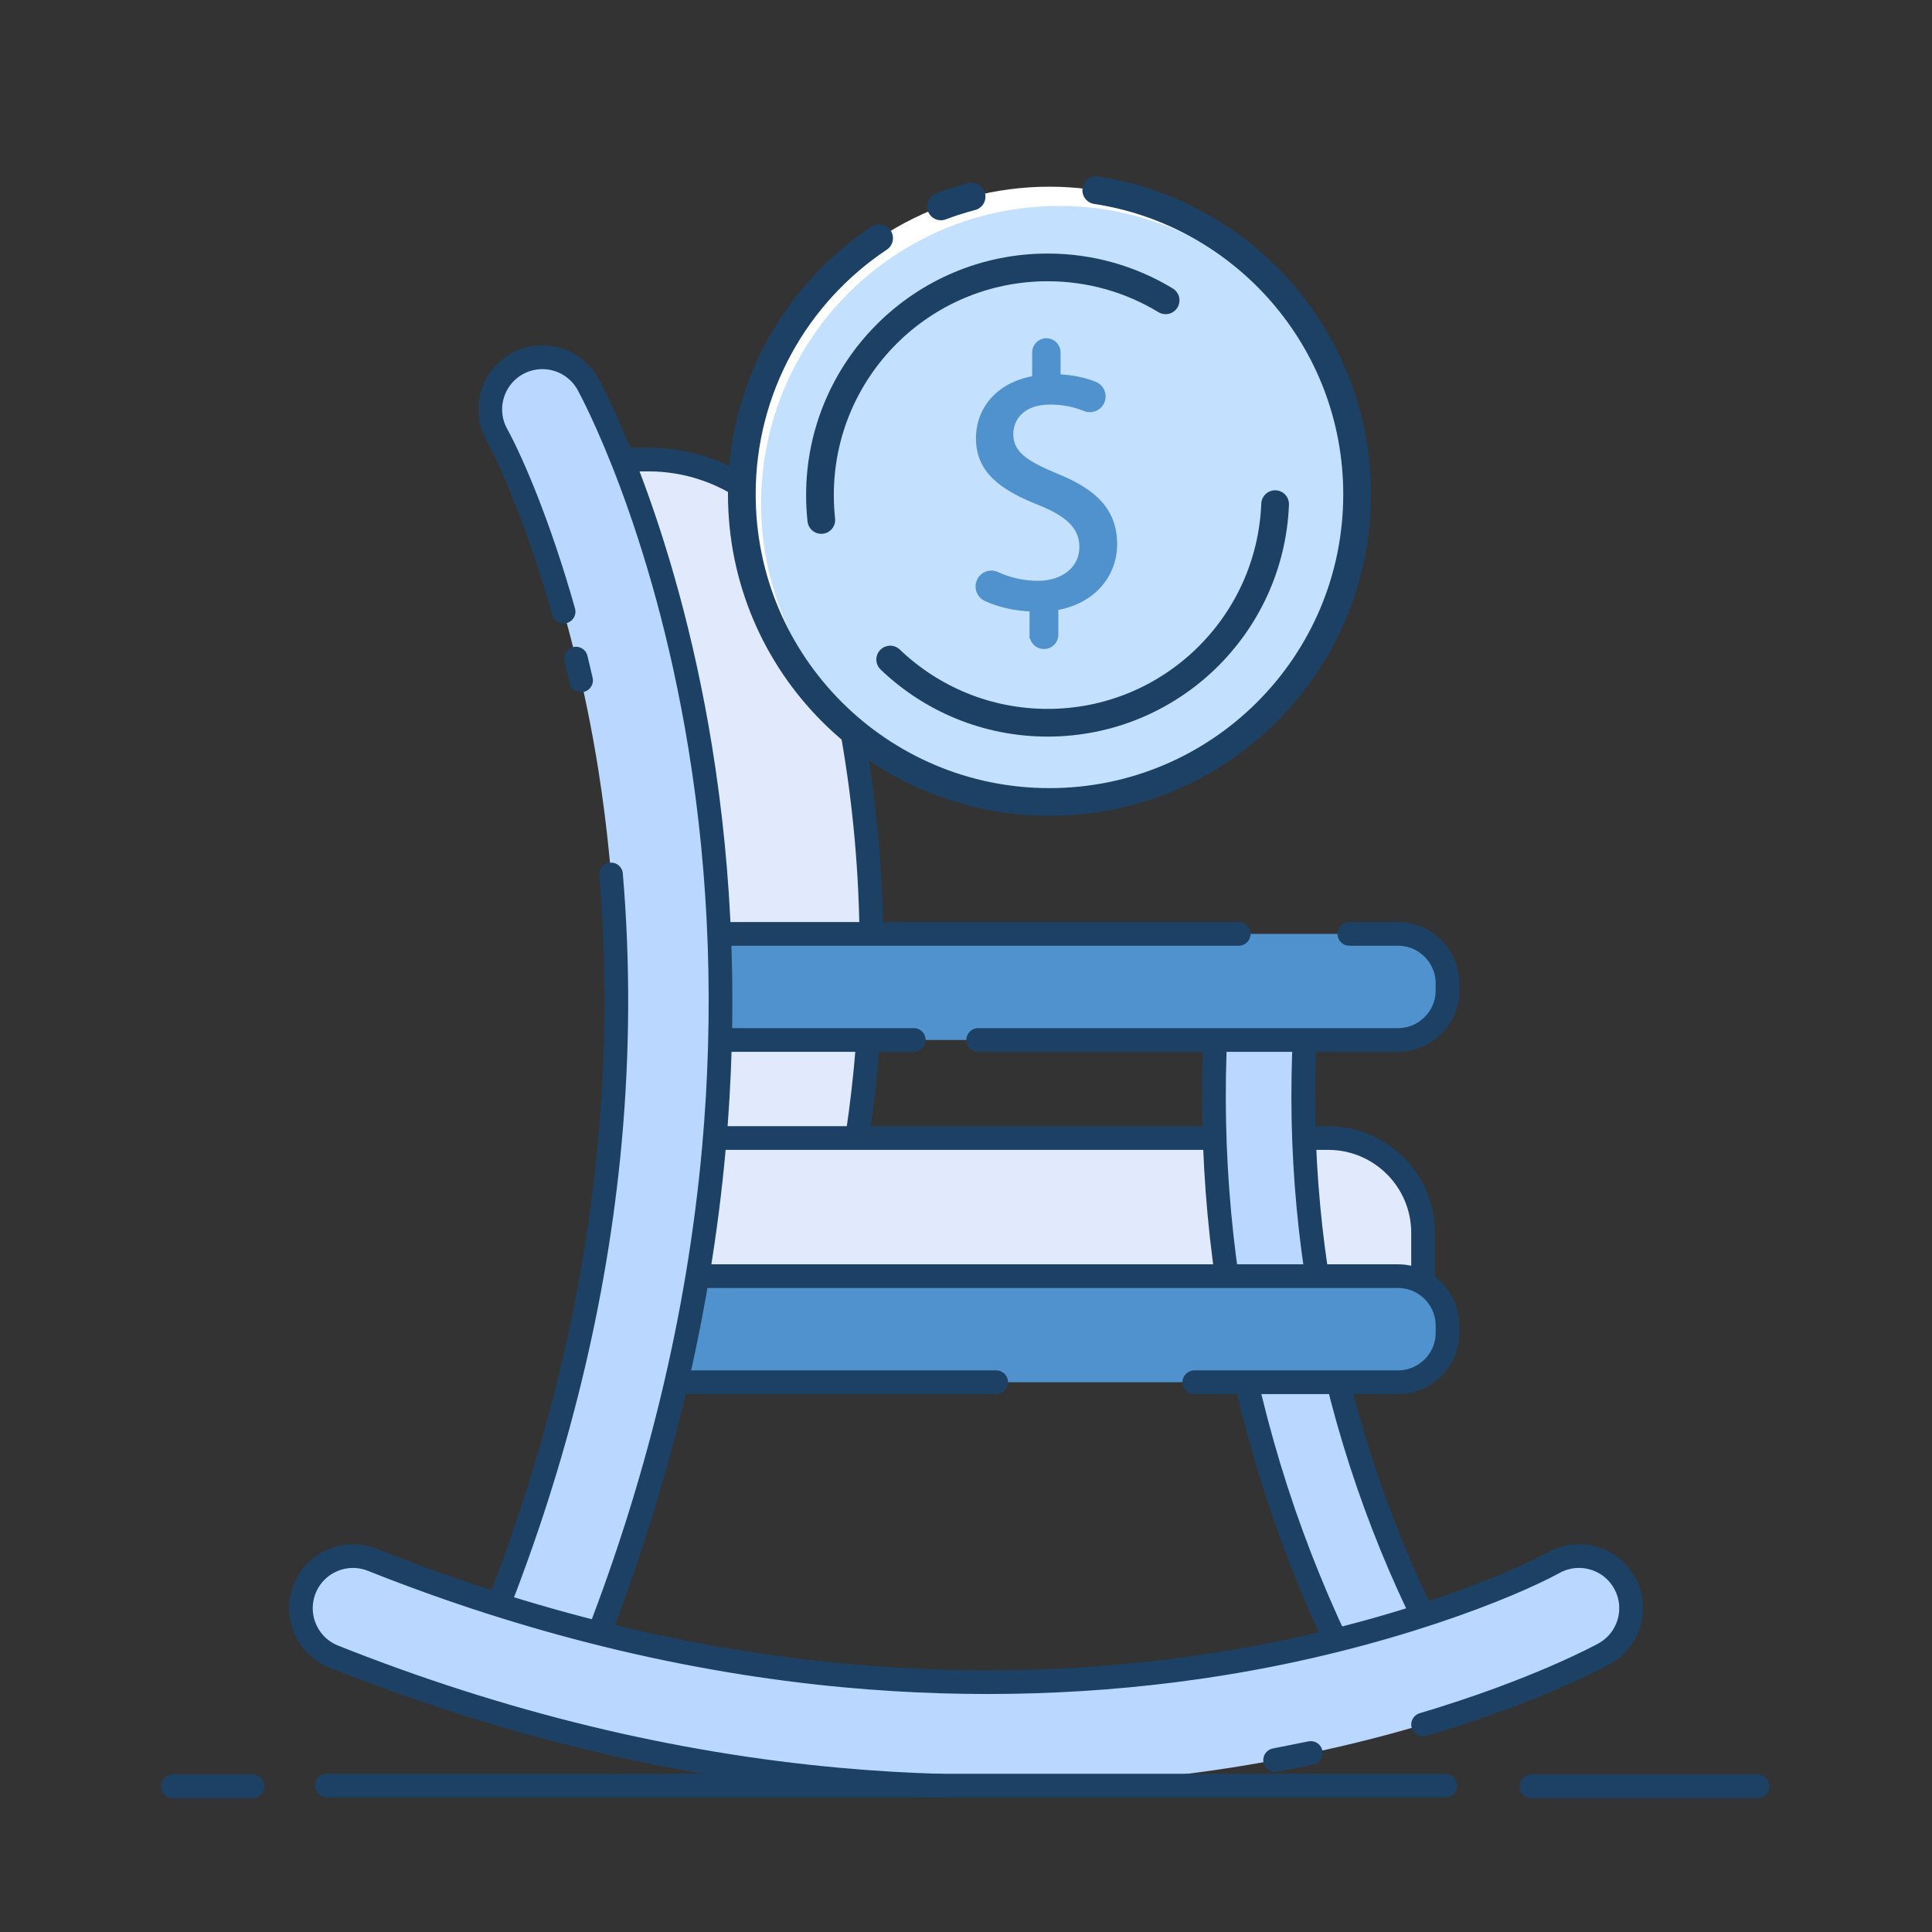 <?xml version="1.0" encoding="UTF-8"?><svg id="Layer_1" xmlns="http://www.w3.org/2000/svg" viewBox="0 0 180 180"><rect x="0" y="0" width="180" height="180" fill="#333333" stroke="none"/><path d="M53.374,42.814h7.051c7.204,0,13.544,4.713,15.658,11.6,1.944,6.334,3.655,13.836,4.516,22.339,1.397,13.79.075,25.405-1.492,33.566h-18.461c1.487-9.203,2.544-22.065.566-37.166-1.62-12.37-4.805-22.635-7.839-30.339Z" fill="#e1eafd"/><path d="M53.374,42.814h7.051c7.204,0,13.544,4.713,15.658,11.6,1.944,6.334,3.655,13.836,4.516,22.339,1.397,13.79.075,25.405-1.492,33.566h-18.461c1.138-9.403,1.725-21.677.038-35.844-1.507-12.654-4.415-23.348-7.31-31.661Z" fill="none" stroke="#1d4164" stroke-linecap="round" stroke-linejoin="round" stroke-width="2.207"/><path d="M60.646,106.03h71.937v15.291h-63.104c-4.875,0-8.833-3.958-8.833-8.833v-6.458h0Z" transform="translate(193.23 227.35) rotate(-180)" fill="#e1eafd"/><path d="M60.646,106.03h71.937v15.291h-63.104c-4.875,0-8.833-3.958-8.833-8.833v-6.458h0Z" transform="translate(193.23 227.35) rotate(-180)" fill="none" stroke="#1d4164" stroke-linecap="round" stroke-linejoin="round" stroke-width="2.207"/><g id="Currency_Up"><circle cx="97.777" cy="46.055" r="28.662" fill="#fff"/><circle cx="98.673" cy="46.951" r="27.766" fill="#c4e0ff"/><path d="M96.169,59.146v-2.427c-1.541-.026-3.122-.399-4.323-.962-.574-.269-.851-.926-.637-1.522l.008-.022c.241-.672,1.001-.99,1.65-.694,1.099.502,2.425.843,3.822.843,2.461,0,4.126-1.421,4.126-3.397,0-1.907-1.353-3.086-3.918-4.126-3.536-1.386-5.719-2.981-5.719-5.997,0-2.877,2.045-5.061,5.235-5.581v-2.427c0-.593.481-1.074,1.074-1.074h0c.593,0,1.074.481,1.074,1.074v2.288c1.442.048,2.567.329,3.457.693.605.248.89.943.659,1.554v0c-.245.647-.972.951-1.613.689-.787-.322-1.855-.614-3.229-.614-2.67,0-3.675,1.595-3.675,2.981,0,1.803,1.283,2.704,4.299,3.952,3.571,1.457,5.374,3.259,5.374,6.344,0,2.739-1.907,5.304-5.477,5.893v2.531c0,.593-.481,1.074-1.074,1.074h-.035c-.593,0-1.074-.481-1.074-1.074Z" fill="#4f92ce" stroke="#4f92ce" stroke-miterlimit="10" stroke-width=".498"/><path d="M76.519,48.445c-.083-.762-.125-1.536-.125-2.321,0-11.715,9.497-21.211,21.211-21.211,4.024,0,7.787,1.121,10.993,3.067" fill="none" stroke="#1d4164" stroke-linecap="round" stroke-linejoin="round" stroke-width="2.581"/><path d="M118.8,46.969c-.443,11.323-9.763,20.367-21.195,20.367-5.691,0-10.858-2.241-14.667-5.888" fill="none" stroke="#1d4164" stroke-linecap="round" stroke-linejoin="round" stroke-width="2.581"/><path d="M102.134,17.723c13.761,2.099,24.304,13.985,24.304,28.333,0,15.829-12.832,28.662-28.662,28.662s-28.662-12.832-28.662-28.662c0-9.959,5.08-18.732,12.79-23.869" fill="none" stroke="#1d4164" stroke-linecap="round" stroke-linejoin="round" stroke-width="2.581"/><path d="M87.664,19.229c.931-.351,1.885-.655,2.859-.909" fill="none" stroke="#1d4164" stroke-linecap="round" stroke-linejoin="round" stroke-width="2.581"/></g><path d="M127.669,159.211l7.304-3.984c-5.306-9.726-9.115-20.158-11.324-31.007-2.136-10.495-2.741-21.229-1.797-31.904l-8.287-.733c-1.014,11.475-.364,23.014,1.932,34.296,2.374,11.662,6.469,22.876,12.172,33.331Z" fill="#bad8ff"/><path d="M127.669,159.211l7.304-3.984c-5.306-9.726-9.115-20.158-11.324-31.007-2.136-10.495-2.741-21.229-1.797-31.904l-8.287-.733c-1.014,11.475-.364,23.014,1.932,34.296,2.374,11.662,6.469,22.876,12.172,33.331Z" fill="none" stroke="#1d4164" stroke-linecap="round" stroke-linejoin="round" stroke-width="2.207"/><rect x="59.774" y="87.009" width="75.087" height="9.883" rx="4.615" ry="4.615" transform="translate(194.636 183.901) rotate(-180)" fill="#4f92ce"/><path d="M91.136,96.892h39.11c2.549,0,4.615-2.066,4.615-4.615v-.654c0-2.549-2.066-4.615-4.615-4.615h-4.531" fill="none" stroke="#1d4164" stroke-linecap="round" stroke-linejoin="round" stroke-width="2.207"/><path d="M115.406,87.009h-51.017c-2.549,0-4.615,2.066-4.615,4.615v.654c0,2.549,2.066,4.615,4.615,4.615h20.748" fill="none" stroke="#1d4164" stroke-linecap="round" stroke-linejoin="round" stroke-width="2.207"/><rect x="59.774" y="118.897" width="75.087" height="9.883" rx="4.615" ry="4.615" transform="translate(194.636 247.676) rotate(-180)" fill="#4f92ce"/><path d="M111.274,128.78h18.973c2.549,0,4.615-2.066,4.615-4.615v-.654c0-2.549-2.066-4.615-4.615-4.615h-65.858c-2.549,0-4.615,2.066-4.615,4.615v.654c0,2.549,2.066,4.615,4.615,4.615h28.425" fill="none" stroke="#1d4164" stroke-linecap="round" stroke-linejoin="round" stroke-width="2.207"/><path d="M50.53,157.219c1.929 0,3.753-1.158,4.51-3.059,6.201-15.573,10.062-31.455,11.474-47.205,1.132-12.631.701-25.203-1.282-37.368-3.399-20.85-10.165-33.272-10.451-33.791-1.295-2.346-4.247-3.198-6.594-1.903-2.344,1.294-3.196,4.241-1.907,6.586h0c2.188,3.998,6.977,15.647,9.445,31.115,1.807,11.322,2.175,23.03,1.096,34.798-1.35,14.714-4.982,29.578-10.796,44.177-.992,2.49.223,5.313,2.713,6.304.589.235,1.197.346,1.794.346Z" fill="#bad8ff"/><path d="M56.927,81.469c.696,8.199.661,16.546-.108,24.923-1.35,14.714-4.982,29.578-10.796,44.177-.992,2.49.223,5.313,2.713,6.304.589.235,1.197.346,1.794.346,1.929 0,3.753-1.158,4.51-3.059,6.201-15.573,10.062-31.455,11.474-47.205,1.132-12.631.701-25.203-1.282-37.368-3.399-20.85-10.165-33.272-10.451-33.791-1.295-2.346-4.247-3.198-6.594-1.903-2.344,1.294-3.196,4.241-1.907,6.586h0c1.426,2.606,3.956,8.46,6.229,16.504" fill="none" stroke="#1d4164" stroke-linecap="round" stroke-linejoin="round" stroke-width="2.207"/><path d="M91.996,166.429c7.996,0,15.915-.634,23.67-1.898,20.85-3.399,33.272-10.165,33.791-10.451,2.346-1.296,3.198-4.248,1.903-6.594-1.294-2.344-4.241-3.196-6.586-1.907h0c-3.998,2.188-15.647,6.977-31.115,9.445-11.322,1.807-23.029,2.175-34.798,1.096-14.714-1.35-29.578-4.982-44.177-10.796-2.49-.992-5.313.223-6.304,2.713-.992,2.49.223,5.313,2.713,6.304,15.573,6.202,31.455,10.062,47.205,11.474,4.579.41,9.151.615,13.697.615Z" fill="#bad8ff"/><path d="M132.583,160.675c10.513-3.127,16.516-6.398,16.874-6.595,2.346-1.296,3.198-4.248,1.903-6.594-1.294-2.344-4.241-3.196-6.586-1.907h0c-3.998,2.188-15.647,6.977-31.115,9.445-11.322,1.807-23.029,2.175-34.798,1.096-14.714-1.35-29.578-4.982-44.177-10.796-2.49-.992-5.313.223-6.304,2.713-.992,2.49.223,5.313,2.713,6.304,15.573,6.202,31.455,10.062,47.205,11.474,3.103.278,6.202.462,9.293.552" fill="none" stroke="#1d4164" stroke-linecap="round" stroke-linejoin="round" stroke-width="2.207"/><line x1="53.659" y1="61.361" x2="54.137" y2="63.387" fill="none" stroke="#1d4164" stroke-linecap="round" stroke-linejoin="round" stroke-width="2.207"/><line x1="122.122" y1="163.322" x2="118.8" y2="163.984" fill="none" stroke="#1d4164" stroke-linecap="round" stroke-linejoin="round" stroke-width="2.207"/><line x1="30.456" y1="166.365" x2="134.652" y2="166.365" fill="none" stroke="#1d4164" stroke-linecap="round" stroke-linejoin="round" stroke-width="2.207"/><line x1="142.677" y1="166.429" x2="163.74" y2="166.429" fill="none" stroke="#1d4164" stroke-linecap="round" stroke-linejoin="round" stroke-width="2.207"/><line x1="23.524" y1="166.429" x2="16.105" y2="166.429" fill="none" stroke="#1d4164" stroke-linecap="round" stroke-linejoin="round" stroke-width="2.207"/></svg>